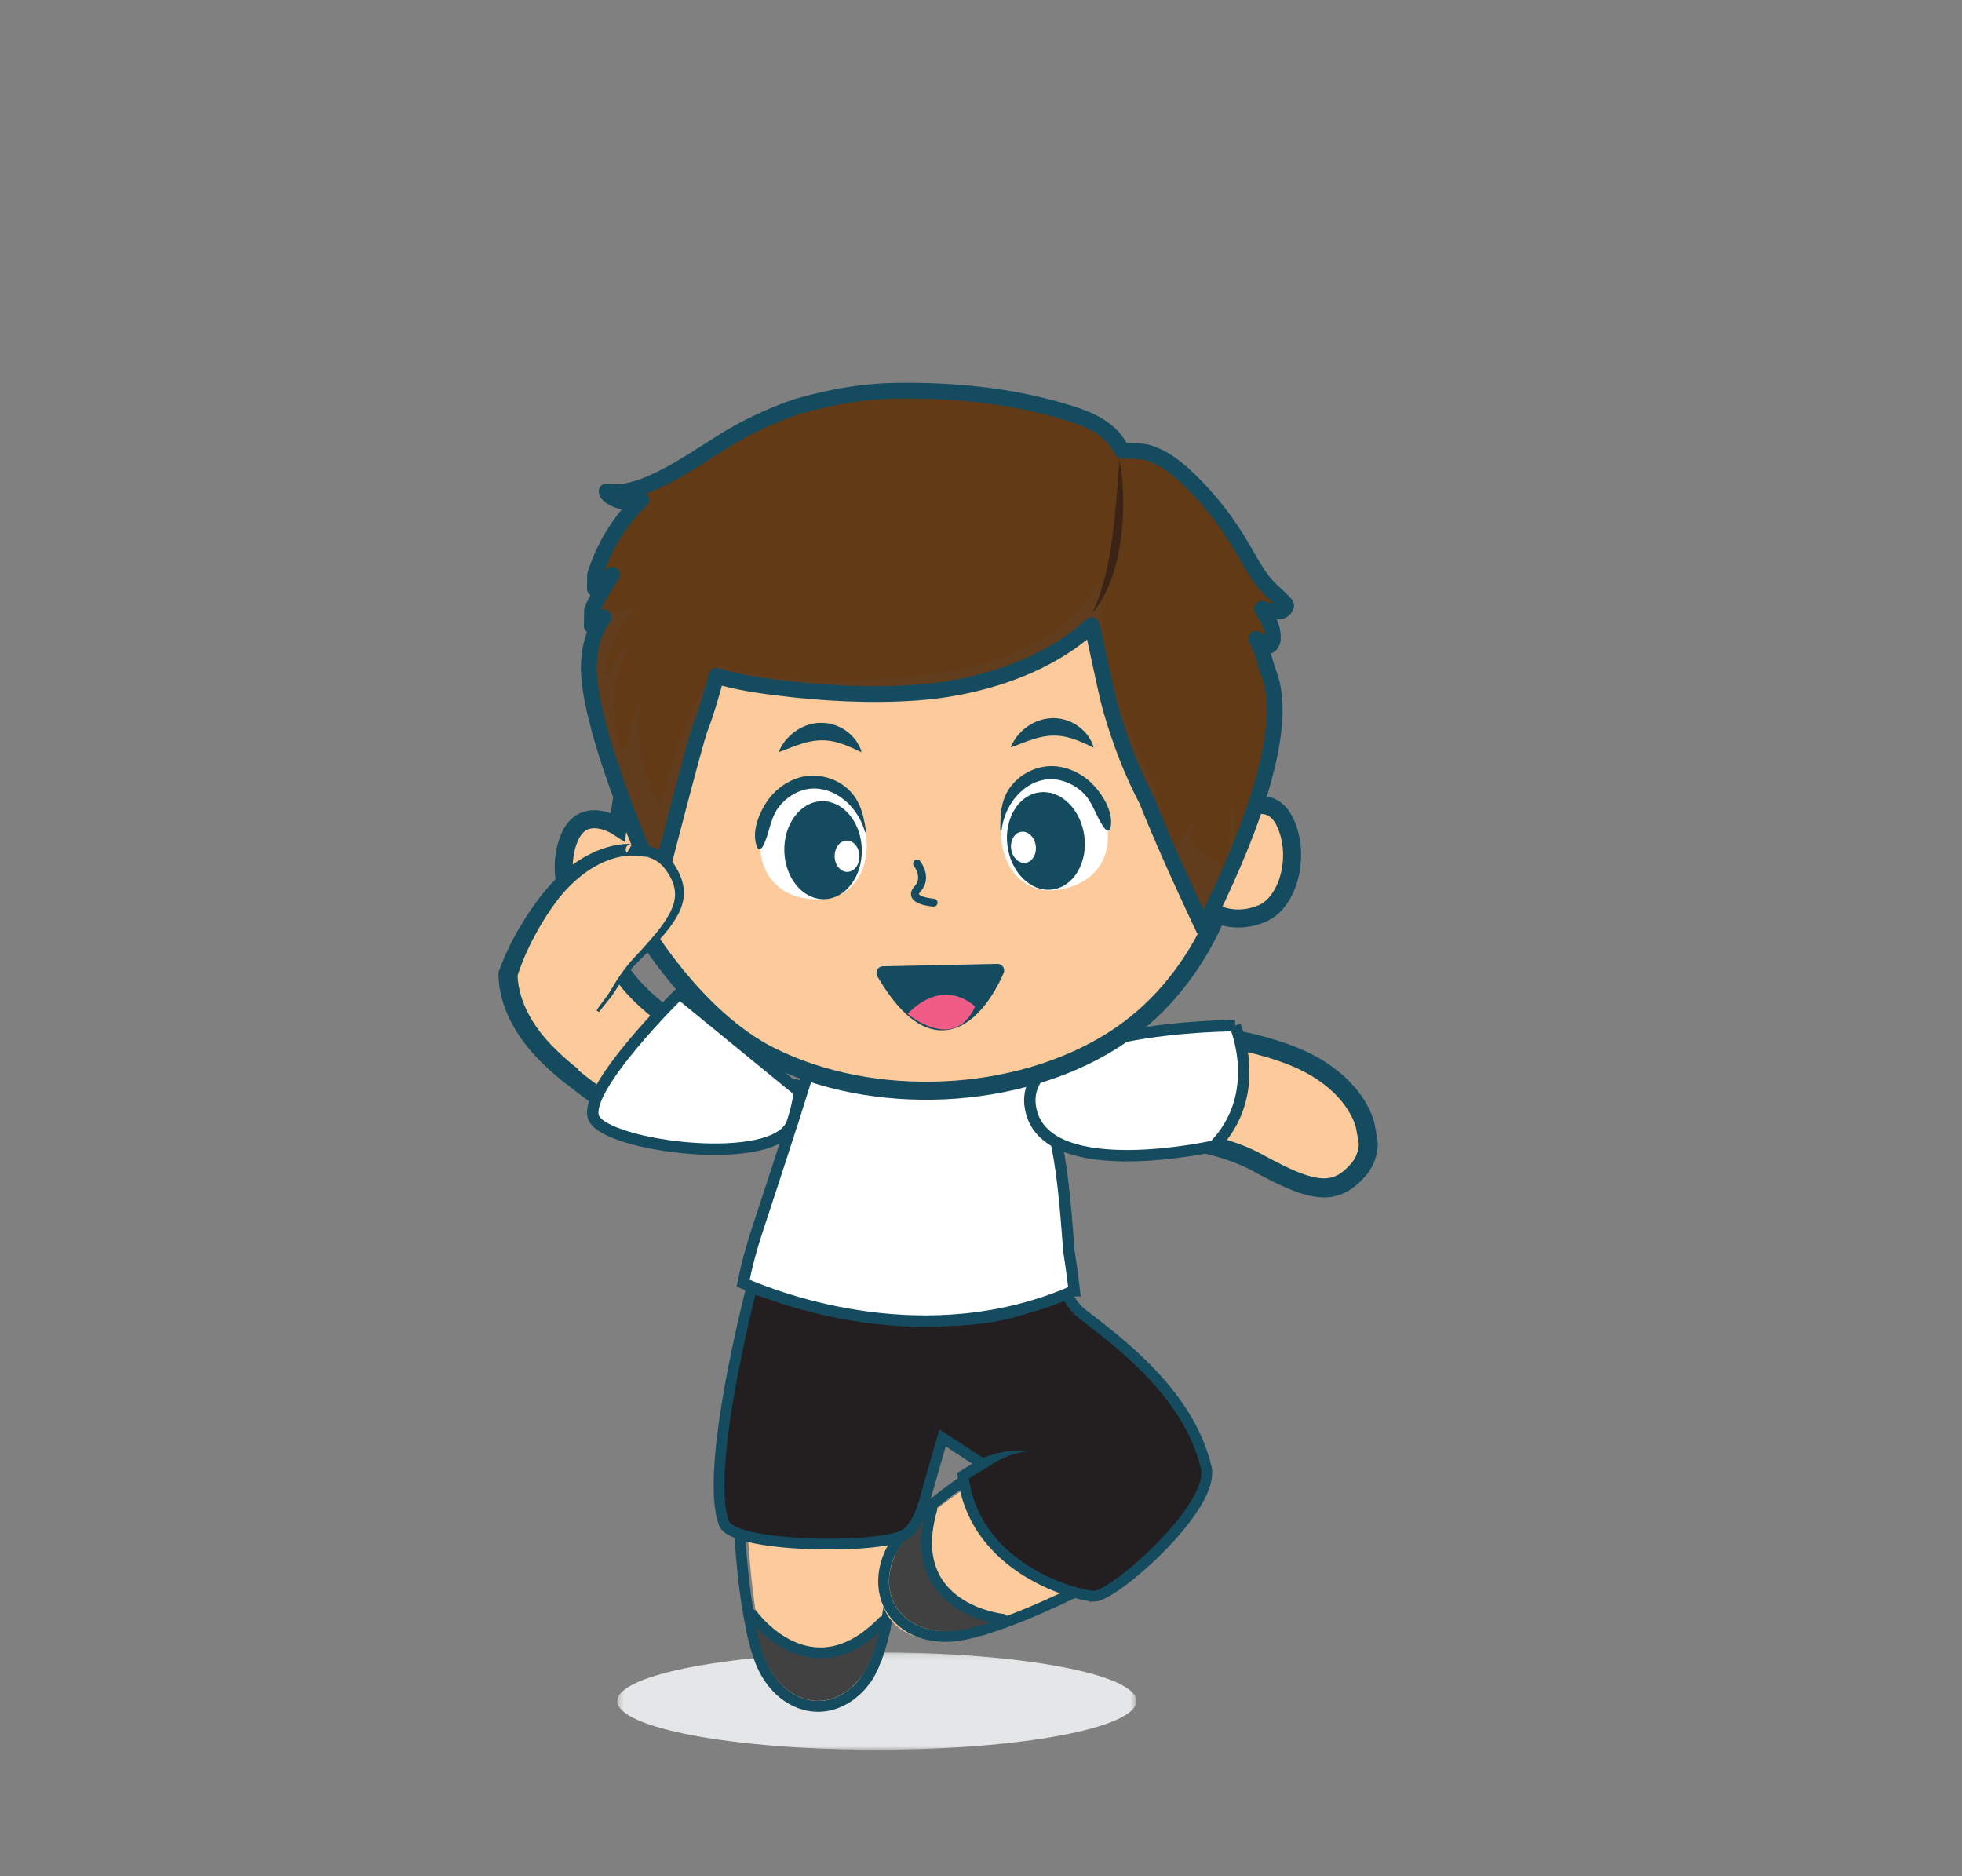 <svg width="341" height="326" viewBox="0 0 341 326" fill="none" xmlns="http://www.w3.org/2000/svg">
<rect x="0" y="0" width="341" height="326" fill="#808080" stroke="none"/>
<mask id="mask0_195_11052" style="mask-type:luminance" maskUnits="userSpaceOnUse" x="0" y="0" width="341" height="341">
<path d="M341 0H0V341H341V0Z" fill="white"/>
</mask>
<g mask="url(#mask0_195_11052)">
<mask id="mask1_195_11052" style="mask-type:luminance" maskUnits="userSpaceOnUse" x="0" y="0" width="341" height="341">
<path d="M341 0H0V341H341V0Z" fill="white"/>
</mask>
<g mask="url(#mask1_195_11052)">
<mask id="mask2_195_11052" style="mask-type:luminance" maskUnits="userSpaceOnUse" x="0" y="0" width="341" height="341">
<path d="M341 0H0V341H341V0Z" fill="white"/>
</mask>
<g mask="url(#mask2_195_11052)">
<g style="mix-blend-mode:multiply">
<mask id="mask3_195_11052" style="mask-type:luminance" maskUnits="userSpaceOnUse" x="107" y="287" width="91" height="18">
<path d="M197.515 287.147H107.295V304.059H197.515V287.147Z" fill="white"/>
</mask>
<g mask="url(#mask3_195_11052)">
<path d="M197.511 295.603C197.511 300.273 177.316 304.059 152.401 304.059C127.486 304.059 107.291 300.273 107.291 295.603C107.291 290.933 127.486 287.147 152.401 287.147C177.316 287.147 197.511 290.933 197.511 295.603Z" fill="#E5E6E7"/>
</g>
</g>
<path d="M162.673 287.517C162.61 287.381 162.55 287.236 162.49 287.087C162.525 287.176 162.56 287.264 162.591 287.346C162.62 287.4 162.645 287.463 162.673 287.517Z" fill="#59595B"/>
<path d="M160.8 281.404C160.772 281.268 160.747 281.123 160.718 280.981C160.74 281.082 160.759 281.18 160.772 281.281C160.784 281.322 160.794 281.363 160.8 281.404Z" fill="#59595B"/>
<path d="M160.645 280.611C160.652 280.659 160.667 280.712 160.674 280.763C160.686 280.839 160.709 280.905 160.721 280.981C160.693 280.864 160.674 280.741 160.652 280.618L160.645 280.611Z" fill="#59595B"/>
<path d="M131.194 263.761C131.194 263.761 146.561 269.908 155.695 266.574" stroke="#144B5F" stroke-width="3.246" stroke-miterlimit="10"/>
<path d="M129.913 264.698C129.913 264.698 130.374 279.307 133.115 288.075C135.852 296.84 144.077 299.654 149.653 293.475C155.229 287.296 155.264 269.876 155.283 266.056C144.62 265.49 129.913 264.698 129.913 264.698Z" fill="#FDCB9B"/>
<path d="M155.354 265.781C155.338 267.994 155.326 274.77 154.161 281.278C154.082 281.742 153.987 282.212 153.892 282.67L153.886 282.676C153.864 282.799 153.842 282.923 153.813 283.039C153.785 283.185 153.757 283.327 153.725 283.462C153.668 283.721 153.602 283.983 153.545 284.242C153.501 284.419 153.46 284.596 153.409 284.776C153.394 284.83 153.381 284.886 153.365 284.946C153.33 285.089 153.292 285.234 153.248 285.376C153.147 285.739 153.046 286.093 152.936 286.449C152.929 286.471 152.92 286.497 152.914 286.519C152.835 286.765 152.753 287.005 152.674 287.242C152.667 287.277 152.651 287.302 152.645 287.33C152.588 287.488 152.538 287.646 152.478 287.794C152.456 287.848 152.443 287.905 152.421 287.952C152.415 287.974 152.405 287.993 152.399 288.015C152.37 288.098 152.333 288.18 152.304 288.262C152.181 288.568 152.064 288.862 151.935 289.149C151.868 289.301 151.805 289.443 151.739 289.578C151.711 289.654 151.676 289.73 151.638 289.803C151.565 289.954 151.493 290.096 151.42 290.238C151.392 290.292 151.363 290.355 151.325 290.409C151.303 290.462 151.275 290.519 151.246 290.567C151.224 290.608 151.212 290.642 151.18 290.677C151.114 290.8 151.051 290.923 150.978 291.04C150.95 291.094 150.921 291.141 150.89 291.192C150.782 291.369 150.672 291.545 150.549 291.719C150.549 291.719 150.555 291.725 150.549 291.725C150.542 291.738 150.533 291.744 150.527 291.76C150.441 291.89 150.353 292.019 150.258 292.142C150.23 292.183 150.208 292.218 150.179 292.253C150.094 292.37 150.006 292.486 149.911 292.6C149.845 292.682 149.781 292.758 149.715 292.834C149.608 292.963 149.491 293.086 149.374 293.209C149.128 293.468 148.869 293.715 148.613 293.939C148.361 294.163 148.099 294.374 147.84 294.573C147.716 294.662 147.593 294.744 147.47 294.826C147.391 294.889 147.303 294.943 147.218 294.996C147.088 295.079 146.959 295.161 146.826 295.236C145.85 295.811 144.827 296.177 143.808 296.376C143.678 296.395 143.555 296.417 143.426 296.436C143.287 296.458 143.151 296.471 143.012 296.484C142.889 296.496 142.772 296.506 142.649 296.512C142.491 296.518 142.339 296.525 142.178 296.525C137.865 296.525 133.691 293.355 131.851 287.804C131.772 287.564 131.693 287.318 131.62 287.075C131.57 286.917 131.525 286.762 131.481 286.604C131.446 286.503 131.415 286.399 131.386 286.298C131.371 286.228 131.348 286.156 131.33 286.08C131.323 286.052 131.314 286.017 131.301 285.985C131.235 285.733 131.165 285.474 131.099 285.205C131.055 285.041 131.014 284.871 130.976 284.706C130.925 284.514 130.881 284.324 130.84 284.132C130.834 284.103 130.824 284.078 130.818 284.043C130.812 284.015 130.802 283.983 130.796 283.949C130.73 283.674 130.673 283.402 130.616 283.121C130.588 282.986 130.559 282.84 130.531 282.705C130.385 282.016 130.25 281.312 130.127 280.602C130.025 280.033 129.931 279.462 129.846 278.894C129.795 278.606 129.751 278.329 129.716 278.041C129.672 277.754 129.631 277.476 129.593 277.195C129.274 274.887 129.044 272.645 128.87 270.7C128.848 270.426 128.826 270.16 128.804 269.901C128.781 269.649 128.759 269.396 128.747 269.15C128.74 269.027 128.725 268.904 128.718 268.781C128.639 267.707 128.583 266.791 128.545 266.075C128.529 265.835 128.523 265.617 128.51 265.427C128.504 265.31 128.504 265.203 128.494 265.099C128.472 264.67 128.466 264.436 128.466 264.436C128.466 264.436 144.054 265.222 155.348 265.787L155.354 265.781Z" stroke="#144B5F" stroke-width="1.875" stroke-linejoin="bevel"/>
<path d="M128.516 265.418C128.532 265.611 128.538 265.829 128.551 266.065C128.535 265.825 128.523 265.608 128.516 265.418Z" stroke="#144B5F" stroke-width="1.875" stroke-linejoin="bevel"/>
<path d="M130.852 284.126C130.896 284.318 130.937 284.508 130.988 284.7C130.981 284.672 130.965 284.637 130.959 284.605C130.915 284.422 130.874 284.23 130.83 284.037C130.836 284.072 130.845 284.097 130.852 284.126Z" stroke="#144B5F" stroke-width="1.875" stroke-linejoin="bevel"/>
<path d="M131.345 286.074C131.367 286.15 131.39 286.226 131.402 286.292C131.386 286.222 131.367 286.162 131.345 286.093C131.339 286.052 131.33 286.017 131.317 285.976C131.333 286.011 131.339 286.046 131.345 286.071V286.074Z" stroke="#144B5F" stroke-width="1.875" stroke-linejoin="bevel"/>
<path d="M150.557 291.716C150.681 291.546 150.788 291.369 150.898 291.189C150.819 291.318 150.74 291.448 150.658 291.577C150.62 291.625 150.592 291.672 150.557 291.722C150.564 291.722 150.557 291.716 150.557 291.716Z" stroke="#144B5F" stroke-width="1.875" stroke-linejoin="bevel"/>
<path d="M151.187 290.677C151.215 290.643 151.231 290.608 151.253 290.567C151.209 290.649 151.168 290.725 151.124 290.807C151.08 290.889 151.039 290.965 150.985 291.04C151.058 290.924 151.124 290.8 151.187 290.677Z" stroke="#144B5F" stroke-width="1.875" stroke-linejoin="bevel"/>
<path d="M151.331 290.412C151.366 290.358 151.397 290.295 151.426 290.242C151.397 290.295 151.369 290.358 151.341 290.412C151.312 290.466 151.284 290.513 151.252 290.57C151.281 290.523 151.309 290.469 151.331 290.412Z" stroke="#144B5F" stroke-width="1.875" stroke-linejoin="bevel"/>
<path d="M152.311 288.258C152.339 288.176 152.377 288.094 152.406 288.012C152.377 288.088 152.349 288.154 152.327 288.23C152.32 288.243 152.32 288.252 152.311 288.258Z" stroke="#144B5F" stroke-width="1.875" stroke-linejoin="bevel"/>
<path d="M153.887 282.68L153.893 282.673C153.887 282.721 153.871 282.774 153.865 282.825C153.83 282.995 153.792 283.172 153.758 283.343C153.742 283.384 153.735 283.425 153.729 283.466C153.758 283.33 153.786 283.185 153.814 283.043C153.843 282.926 153.865 282.803 153.887 282.68Z" stroke="#144B5F" stroke-width="1.875" stroke-linejoin="bevel"/>
<path d="M130.852 284.126C130.897 284.319 130.938 284.508 130.988 284.701C130.982 284.672 130.966 284.637 130.96 284.606C130.925 284.448 130.887 284.29 130.852 284.129V284.126Z" stroke="#144B5F" stroke-width="1.875" stroke-linejoin="bevel"/>
<path d="M131.346 286.074C131.368 286.15 131.39 286.226 131.403 286.292C131.387 286.222 131.368 286.163 131.346 286.093V286.071V286.074Z" stroke="#144B5F" stroke-width="1.875" stroke-linejoin="bevel"/>
<path d="M150.557 291.716C150.681 291.546 150.788 291.369 150.898 291.189C150.819 291.318 150.74 291.448 150.658 291.577C150.62 291.625 150.592 291.666 150.557 291.713V291.716Z" stroke="#144B5F" stroke-width="1.875" stroke-linejoin="bevel"/>
<path d="M150.984 291.041C151.057 290.924 151.123 290.801 151.186 290.677C151.17 290.719 151.142 290.766 151.12 290.807C151.076 290.889 151.031 290.965 150.981 291.041H150.984Z" stroke="#144B5F" stroke-width="1.875" stroke-linejoin="bevel"/>
<path d="M151.331 290.412C151.366 290.358 151.397 290.295 151.426 290.242C151.397 290.295 151.369 290.358 151.341 290.412H151.334H151.331Z" stroke="#144B5F" stroke-width="1.875" stroke-linejoin="bevel"/>
<path d="M151.746 289.579C151.812 289.443 151.875 289.298 151.942 289.149C151.907 289.238 151.869 289.326 151.834 289.408C151.768 289.544 151.711 289.674 151.645 289.806C151.683 289.73 151.717 289.655 151.746 289.582V289.579Z" stroke="#144B5F" stroke-width="1.875" stroke-linejoin="bevel"/>
<path d="M152.311 288.258C152.339 288.176 152.377 288.094 152.406 288.012C152.377 288.088 152.349 288.154 152.327 288.23C152.32 288.243 152.32 288.252 152.311 288.258Z" stroke="#144B5F" stroke-width="1.875" stroke-linejoin="bevel"/>
<path d="M151.173 289.579C151.236 289.443 151.296 289.298 151.356 289.149C151.322 289.238 151.287 289.326 151.255 289.408C151.227 289.462 151.202 289.525 151.173 289.579Z" fill="#59595B"/>
<path d="M153.045 283.466C153.074 283.33 153.099 283.185 153.128 283.043C153.105 283.144 153.087 283.242 153.074 283.343C153.061 283.384 153.052 283.425 153.045 283.466Z" fill="#59595B"/>
<path d="M153.204 282.673C153.198 282.721 153.182 282.774 153.175 282.825C153.163 282.901 153.141 282.967 153.128 283.043C153.156 282.926 153.175 282.803 153.198 282.68L153.204 282.673Z" fill="#59595B"/>
<path d="M148.97 292.224C151.085 289.882 152.402 285.922 153.223 281.698C145.093 291.249 135.532 285.357 131.178 281.723C131.532 283.529 131.945 285.269 132.428 286.822C135.166 295.59 143.391 298.4 148.967 292.221" fill="#424142"/>
<path d="M140.631 292.66C137.752 291.031 136.059 287.043 135.251 284.558C133.644 283.652 132.255 282.619 131.178 281.723C131.532 283.532 131.945 285.269 132.428 286.822C135.052 295.221 142.709 298.154 148.25 292.957C145.92 293.588 142.914 293.951 140.631 292.66Z" fill="#424142"/>
<path d="M130.78 280.596C130.78 280.596 140.932 294.703 153.476 281.751" stroke="#144B5F" stroke-width="1.875" stroke-linecap="round" stroke-linejoin="round"/>
<path d="M188.41 275.695C188.41 275.695 175.512 282.575 166.548 284.571C157.584 286.566 151.045 280.836 153.625 272.923C156.204 265.011 171.287 256.299 174.59 254.38C180.393 263.34 188.41 275.695 188.41 275.695Z" fill="#FDCB9B"/>
<path d="M174.86 252.694C172.95 253.808 167.081 257.199 162.019 261.452C161.656 261.752 161.296 262.068 160.946 262.377V262.387C160.848 262.466 160.753 262.548 160.665 262.63C160.554 262.728 160.444 262.823 160.34 262.917C160.144 263.097 159.951 263.284 159.755 263.464C159.623 263.59 159.49 263.716 159.361 263.849C159.32 263.89 159.282 263.928 159.234 263.972C159.127 264.076 159.023 264.177 158.919 264.288C158.657 264.556 158.398 264.821 158.145 265.093C158.129 265.109 158.11 265.131 158.098 265.147C157.924 265.339 157.757 265.525 157.589 265.715C157.564 265.737 157.548 265.765 157.526 265.784C157.419 265.914 157.308 266.034 157.207 266.16C157.169 266.207 157.132 266.245 157.1 266.29C157.084 266.305 157.072 266.321 157.056 266.34C156.999 266.406 156.945 266.479 156.888 266.545C156.683 266.804 156.488 267.05 156.304 267.306C156.206 267.439 156.115 267.565 156.03 267.691C155.979 267.755 155.932 267.821 155.884 267.89C155.79 268.029 155.701 268.162 155.613 268.298C155.581 268.351 155.54 268.405 155.512 268.465C155.474 268.512 155.442 268.563 155.414 268.613C155.389 268.651 155.367 268.683 155.351 268.724C155.275 268.841 155.202 268.958 155.136 269.081C155.105 269.134 155.076 269.182 155.051 269.232C154.95 269.415 154.852 269.598 154.764 269.788C154.764 269.788 154.754 269.788 154.757 269.788C154.748 269.801 154.748 269.81 154.738 269.823C154.669 269.962 154.599 270.104 154.539 270.246C154.517 270.29 154.498 270.328 154.486 270.369C154.429 270.501 154.372 270.634 154.318 270.776C154.28 270.874 154.246 270.969 154.214 271.06C154.157 271.218 154.107 271.379 154.059 271.543C153.958 271.884 153.873 272.235 153.804 272.566C153.734 272.898 153.681 273.229 153.64 273.555C153.624 273.706 153.614 273.855 153.605 274C153.592 274.101 153.586 274.202 153.583 274.306C153.576 274.461 153.57 274.612 153.57 274.764C153.561 275.897 153.75 276.965 154.085 277.95C154.132 278.073 154.176 278.19 154.224 278.313C154.274 278.442 154.331 278.569 154.388 278.695C154.438 278.809 154.489 278.913 154.546 279.023C154.618 279.165 154.688 279.301 154.767 279.437C156.917 283.175 161.745 285.218 167.475 284.044C167.722 283.993 167.974 283.939 168.224 283.879C168.385 283.845 168.542 283.804 168.7 283.763C168.808 283.744 168.912 283.715 169.013 283.69C169.079 283.668 169.155 283.649 169.231 283.63C169.259 283.624 169.291 283.611 169.329 283.608C169.581 283.538 169.84 283.472 170.105 283.396C170.27 283.352 170.44 283.305 170.598 283.254C170.791 283.204 170.977 283.144 171.163 283.087C171.192 283.081 171.217 283.071 171.251 283.062C171.28 283.055 171.311 283.043 171.346 283.033C171.615 282.954 171.88 282.866 172.151 282.778C172.284 282.733 172.423 282.689 172.556 282.645C173.225 282.427 173.904 282.197 174.583 281.947C175.126 281.751 175.669 281.549 176.202 281.341C176.477 281.243 176.742 281.139 177.008 281.028C177.279 280.924 177.541 280.82 177.803 280.713C179.963 279.838 182.021 278.922 183.796 278.101C184.042 277.985 184.285 277.871 184.522 277.76C184.753 277.653 184.983 277.546 185.201 277.435C185.311 277.378 185.425 277.331 185.536 277.277C186.505 276.813 187.326 276.406 187.967 276.081C188.182 275.973 188.374 275.872 188.548 275.787C188.652 275.736 188.747 275.68 188.838 275.635C189.224 275.44 189.429 275.329 189.429 275.329C189.429 275.329 180.98 262.207 174.857 252.697L174.86 252.694Z" stroke="#144B5F" stroke-width="1.875" stroke-linejoin="bevel"/>
<path d="M188.548 275.784C188.375 275.866 188.182 275.971 187.967 276.078C188.182 275.971 188.378 275.876 188.548 275.784Z" stroke="#144B5F" stroke-width="1.875" stroke-linejoin="bevel"/>
<path d="M171.164 283.081C170.978 283.138 170.788 283.198 170.599 283.248C170.627 283.242 170.662 283.235 170.697 283.226C170.88 283.172 171.066 283.115 171.252 283.055C171.217 283.065 171.192 283.074 171.164 283.081Z" stroke="#144B5F" stroke-width="1.875" stroke-linejoin="bevel"/>
<path d="M169.23 283.624C169.155 283.643 169.079 283.662 169.013 283.684C169.079 283.662 169.142 283.649 169.215 283.636C169.253 283.624 169.287 283.611 169.328 283.605C169.29 283.608 169.259 283.621 169.23 283.627V283.624Z" stroke="#144B5F" stroke-width="1.875" stroke-linejoin="bevel"/>
<path d="M154.764 269.778C154.849 269.586 154.95 269.403 155.051 269.223C154.978 269.355 154.906 269.491 154.833 269.624C154.811 269.68 154.783 269.728 154.761 269.785C154.757 269.778 154.767 269.782 154.767 269.782L154.764 269.778Z" stroke="#144B5F" stroke-width="1.875" stroke-linejoin="bevel"/>
<path d="M155.351 268.715C155.367 268.674 155.389 268.642 155.414 268.604C155.363 268.683 155.322 268.759 155.272 268.835C155.221 268.914 155.18 268.989 155.139 269.072C155.202 268.952 155.278 268.832 155.351 268.715Z" stroke="#144B5F" stroke-width="1.875" stroke-linejoin="bevel"/>
<path d="M155.511 268.459C155.54 268.402 155.581 268.345 155.613 268.292C155.581 268.345 155.54 268.399 155.508 268.453C155.474 268.506 155.448 268.554 155.414 268.607C155.442 268.56 155.474 268.506 155.511 268.459Z" stroke="#144B5F" stroke-width="1.875" stroke-linejoin="bevel"/>
<path d="M156.889 266.539C156.945 266.473 156.999 266.4 157.056 266.334C157.005 266.397 156.961 266.457 156.904 266.511C156.895 266.523 156.889 266.526 156.889 266.536V266.539Z" stroke="#144B5F" stroke-width="1.875" stroke-linejoin="bevel"/>
<path d="M160.94 262.39V262.381C160.905 262.412 160.864 262.45 160.827 262.482C160.697 262.598 160.561 262.718 160.429 262.835C160.4 262.867 160.369 262.895 160.337 262.921C160.441 262.829 160.552 262.731 160.659 262.633C160.744 262.551 160.842 262.469 160.937 262.39H160.94Z" stroke="#144B5F" stroke-width="1.875" stroke-linejoin="bevel"/>
<path d="M171.164 283.081C170.978 283.138 170.788 283.198 170.599 283.248C170.627 283.242 170.662 283.235 170.697 283.226C170.851 283.179 171.006 283.131 171.164 283.081Z" stroke="#144B5F" stroke-width="1.875" stroke-linejoin="bevel"/>
<path d="M169.23 283.624C169.155 283.643 169.079 283.662 169.013 283.684C169.079 283.662 169.142 283.649 169.215 283.637L169.234 283.627L169.23 283.624Z" stroke="#144B5F" stroke-width="1.875" stroke-linejoin="bevel"/>
<path d="M154.763 269.778C154.848 269.586 154.949 269.403 155.05 269.223C154.978 269.355 154.905 269.491 154.833 269.624C154.81 269.68 154.788 269.725 154.766 269.778H154.763Z" stroke="#144B5F" stroke-width="1.875" stroke-linejoin="bevel"/>
<path d="M155.139 269.071C155.202 268.951 155.278 268.831 155.351 268.714C155.322 268.749 155.294 268.797 155.272 268.834C155.221 268.913 155.18 268.989 155.139 269.068V269.071Z" stroke="#144B5F" stroke-width="1.875" stroke-linejoin="bevel"/>
<path d="M155.512 268.46C155.54 268.403 155.582 268.345 155.613 268.292C155.582 268.345 155.54 268.399 155.508 268.453V268.46H155.512Z" stroke="#144B5F" stroke-width="1.875" stroke-linejoin="bevel"/>
<path d="M156.027 267.685C156.113 267.559 156.204 267.432 156.302 267.3C156.242 267.376 156.185 267.451 156.132 267.524C156.046 267.647 155.961 267.764 155.882 267.884C155.93 267.814 155.977 267.745 156.027 267.685Z" stroke="#144B5F" stroke-width="1.875" stroke-linejoin="bevel"/>
<path d="M156.889 266.539C156.945 266.473 156.999 266.4 157.056 266.334C157.005 266.397 156.961 266.457 156.904 266.511C156.895 266.523 156.889 266.526 156.889 266.536V266.539Z" stroke="#144B5F" stroke-width="1.875" stroke-linejoin="bevel"/>
<path d="M155.118 271.408C156.097 268.405 158.872 265.292 162.124 262.476C157.897 274.284 167.767 279.636 173.087 281.6C171.344 282.197 169.63 282.702 168.041 283.056C159.077 285.051 152.538 279.32 155.118 271.408Z" fill="#424142"/>
<path d="M158.894 278.856C161.742 280.542 166.043 280.021 168.6 279.484C170.185 280.425 171.776 281.117 173.087 281.603C171.344 282.2 169.629 282.705 168.041 283.059C159.453 284.969 153.094 279.794 154.84 272.399C155.456 274.732 156.64 277.52 158.894 278.856Z" fill="#424142"/>
<path d="M174.261 281.385C174.261 281.385 156.971 279.614 161.947 262.286" stroke="#144B5F" stroke-width="1.875" stroke-linecap="round" stroke-linejoin="round"/>
<path d="M190.23 277.378C187.723 277.422 169.328 272.98 167.371 256.438L170.733 254.38L163.819 249.868L160.942 259.87C160.942 259.87 159.733 265.503 157.046 266.788C151.814 269.286 127.458 268.837 125.86 264.761C122.289 255.655 130.628 223.803 130.628 223.803C130.628 223.803 168.514 236.572 184.844 223.803C184.844 223.803 186.063 226.74 187.967 228.224C193.909 232.852 206.519 241.864 209.636 254.989C211.275 261.894 193.631 277.318 190.23 277.381" fill="#231F20"/>
<path d="M190.23 277.378C187.723 277.422 169.328 272.98 167.371 256.438L170.733 254.38L163.819 249.868L160.942 259.87C160.942 259.87 159.733 265.503 157.046 266.788C151.814 269.286 127.458 268.837 125.86 264.761C122.289 255.655 130.628 223.803 130.628 223.803C130.628 223.803 168.514 236.572 184.844 223.803C184.844 223.803 186.063 226.74 187.967 228.224C193.909 232.852 206.519 241.864 209.636 254.989C211.275 261.894 193.631 277.318 190.23 277.381V277.378Z" stroke="#144B5F" stroke-width="1.875" stroke-miterlimit="10"/>
<path d="M169.828 253.802C170.605 253.42 171.321 253.155 172.085 252.902C172.84 252.659 173.607 252.46 174.381 252.312C175.151 252.157 175.934 252.072 176.711 252.037C177.488 251.996 178.264 252.056 179.022 252.154C178.258 252.223 177.51 252.324 176.784 252.526C176.057 252.722 175.35 252.956 174.668 253.256C173.986 253.549 173.323 253.884 172.688 254.254C172.063 254.62 171.419 255.043 170.901 255.46L169.831 253.802H169.828Z" fill="#144B5F"/>
<path d="M186.724 224.29C161.25 235.502 135.643 225.815 129.148 222.973C129.764 219.992 130.55 216.961 131.557 213.93C140.101 188.058 142.068 181.021 142.068 181.021C142.068 181.021 159.276 182.735 176.86 184.093C183.314 191.778 184.536 200.129 185.757 217.236C186.127 219.601 186.452 221.96 186.727 224.29" fill="white"/>
<path d="M186.724 224.29C161.25 235.502 135.643 225.815 129.148 222.973C129.764 219.992 130.55 216.961 131.557 213.93C140.101 188.058 142.068 181.021 142.068 181.021C142.068 181.021 159.276 182.735 176.86 184.093C183.314 191.778 184.536 200.129 185.757 217.236C186.127 219.601 186.452 221.96 186.727 224.29H186.724Z" stroke="#144B5F" stroke-width="1.983" stroke-miterlimit="10"/>
<path d="M181.047 191.658C181.047 191.658 181.047 191.658 181.044 191.658C181.044 191.686 181.044 191.715 181.044 191.746C181.066 192.504 181.192 193.139 181.473 193.672C181.558 193.833 181.662 193.982 181.776 194.124C182.799 195.399 185.063 195.977 189.578 196.268C189.578 196.268 195.025 196.4 201.548 197.3C202.315 197.408 203.098 197.524 203.887 197.651C204.677 197.78 205.476 197.919 206.274 198.071C206.675 198.146 207.073 198.225 207.471 198.311C208.087 198.437 208.696 198.576 209.302 198.721C209.877 198.857 210.449 198.999 211.014 199.15C211.787 199.359 212.545 199.58 213.284 199.82C215.131 200.417 216.845 201.111 218.32 201.919C224.221 205.159 228.051 206.798 231.13 206.352C232.977 206.084 234.555 205.067 236.144 203.195C236.333 202.971 236.503 202.734 236.661 202.494C236.696 202.444 236.728 202.393 236.759 202.343C236.908 202.106 237.04 201.859 237.157 201.607C237.176 201.563 237.195 201.518 237.214 201.474C237.318 201.237 237.406 200.997 237.485 200.751C237.498 200.71 237.514 200.672 237.523 200.631C237.602 200.363 237.662 200.088 237.706 199.807C237.716 199.747 237.725 199.684 237.735 199.624C237.776 199.337 237.804 199.049 237.811 198.753C237.811 198.737 237.811 198.721 237.811 198.705C237.814 198.421 237.293 195.649 237.283 195.62C237.283 195.62 235.689 187.256 223.028 182.896C208.854 178.015 199.117 180.209 191.1 183.357C183.162 186.477 180.996 188.671 181.044 191.658" fill="#FDCB9B"/>
<path d="M181.044 191.658C181.047 191.658 181.047 191.658 181.047 191.658H181.044ZM181.044 191.658C181.044 191.686 181.044 191.715 181.044 191.746C181.066 192.504 181.192 193.139 181.473 193.672C181.558 193.833 181.662 193.982 181.776 194.124C182.799 195.399 185.063 195.977 189.578 196.268C189.578 196.268 195.025 196.4 201.548 197.3C202.315 197.408 203.098 197.524 203.887 197.651C204.677 197.78 205.476 197.919 206.274 198.071C206.675 198.146 207.073 198.225 207.471 198.311C208.087 198.437 208.696 198.576 209.302 198.721C209.877 198.857 210.449 198.999 211.014 199.15C211.787 199.359 212.545 199.58 213.284 199.82C215.131 200.417 216.845 201.111 218.32 201.919C224.221 205.159 228.051 206.798 231.13 206.352C232.977 206.084 234.555 205.067 236.144 203.195C236.333 202.971 236.503 202.734 236.661 202.494C236.696 202.444 236.728 202.393 236.759 202.343C236.908 202.106 237.04 201.859 237.157 201.607C237.176 201.563 237.195 201.518 237.214 201.474C237.318 201.237 237.406 200.997 237.485 200.751C237.498 200.71 237.514 200.672 237.523 200.631C237.602 200.363 237.662 200.088 237.706 199.807C237.716 199.747 237.725 199.684 237.735 199.624C237.776 199.337 237.804 199.049 237.811 198.753C237.811 198.737 237.811 198.721 237.811 198.705C237.814 198.421 237.293 195.649 237.283 195.62C237.283 195.62 235.689 187.256 223.028 182.896C208.854 178.015 199.117 180.209 191.1 183.357C183.162 186.477 180.996 188.671 181.044 191.658Z" stroke="#144B5F" stroke-width="3.309" stroke-miterlimit="10"/>
<path d="M214.667 178.227C214.667 178.227 219.81 190.105 211.02 199.148C211.02 199.148 182.486 205.601 179.256 193.227C175.341 178.227 214.67 178.227 214.67 178.227" fill="white"/>
<path d="M214.667 178.227C214.667 178.227 219.81 190.105 211.02 199.148C211.02 199.148 182.486 205.601 179.256 193.227C175.341 178.227 214.67 178.227 214.67 178.227H214.667Z" stroke="#144B5F" stroke-width="1.983" stroke-miterlimit="10"/>
<path d="M223.389 142.974C220.686 137.126 214.867 141.348 214.867 141.348C215.139 129.981 212.338 119.265 209.935 113.651C202.932 97.292 186.782 88.698 169.031 86.323C150.327 83.823 130.909 88.935 119.169 103.696C111.254 113.648 107.377 143.649 107.377 143.649C107.377 143.649 101.384 139.684 98.934 145.642C96.484 151.6 99.016 159.395 103.509 161.173C108.002 162.951 111.481 161.003 111.481 161.003C111.481 161.003 120.732 176.941 133.914 183.528C151.833 192.482 176.678 191.323 193.368 180.806C200.883 176.07 206.592 169.177 210.406 161.347C210.81 160.516 211.508 158.859 211.508 158.859C211.508 158.859 215.069 160.655 219.48 158.688C223.891 156.721 226.089 148.824 223.386 142.977" fill="#FDCB9B"/>
<path d="M223.389 142.974C220.686 137.126 214.867 141.348 214.867 141.348C215.139 129.981 212.338 119.265 209.935 113.651C202.932 97.292 186.782 88.698 169.031 86.323C150.327 83.823 130.909 88.935 119.169 103.696C111.254 113.648 107.377 143.649 107.377 143.649C107.377 143.649 101.384 139.684 98.934 145.642C96.484 151.6 99.016 159.395 103.509 161.173C108.002 162.951 111.481 161.003 111.481 161.003C111.481 161.003 120.732 176.941 133.914 183.528C151.833 192.482 176.678 191.323 193.368 180.806C200.883 176.07 206.592 169.177 210.406 161.347C210.81 160.516 211.508 158.859 211.508 158.859C211.508 158.859 215.069 160.655 219.48 158.688C223.891 156.721 226.089 148.824 223.386 142.977L223.389 142.974Z" stroke="#144B5F" stroke-width="3.132" stroke-miterlimit="10"/>
<path d="M190.073 129.921C188.721 129.258 187.521 128.712 186.344 128.342C185.172 127.973 184.064 127.793 182.962 127.828C181.86 127.853 180.733 128.077 179.536 128.465C178.33 128.835 177.099 129.381 175.665 129.877C176.218 128.459 177.181 127.281 178.419 126.359C179.65 125.441 181.235 124.825 182.899 124.796C184.563 124.746 186.208 125.314 187.468 126.246C188.099 126.713 188.649 127.266 189.094 127.881C189.536 128.5 189.902 129.173 190.076 129.921" fill="#144B5F"/>
<path d="M159.387 150.062C159.387 150.062 161.306 152.481 159.453 154.495C157.599 156.513 162.263 156.857 162.263 156.857" stroke="#144B5F" stroke-width="1.377" stroke-linecap="round" stroke-linejoin="round"/>
<path d="M149.747 130.736C148.396 130.073 147.196 129.526 146.021 129.157C144.85 128.788 143.742 128.608 142.637 128.642C141.535 128.668 140.407 128.892 139.211 129.28C138.005 129.65 136.773 130.196 135.34 130.691C135.892 129.274 136.855 128.096 138.09 127.174C139.321 126.255 140.906 125.64 142.57 125.611C144.234 125.561 145.882 126.129 147.139 127.06C147.77 127.528 148.32 128.08 148.765 128.696C149.207 129.315 149.573 129.987 149.747 130.736Z" fill="#144B5F"/>
<path d="M153.472 169.067C165.196 189.183 173.373 168.641 173.373 168.641L153.472 169.067Z" fill="#144B5F"/>
<path d="M153.472 169.067C165.196 189.183 173.373 168.641 173.373 168.641L153.472 169.067Z" stroke="#144B5F" stroke-width="2.295" stroke-linecap="round" stroke-linejoin="round"/>
<path d="M157.735 176.171C157.735 176.171 165.758 183.07 169.464 174.92C169.464 174.92 164.28 169.54 157.735 176.171Z" fill="#F05C86"/>
<path d="M141.303 135.901C144.287 135.806 148.749 137.95 150.169 143.34C151.9 149.895 148.878 156.396 141.878 156.279C134.367 156.156 131.553 150.593 132.21 145.339C132.914 139.709 136.071 136.072 141.303 135.901Z" fill="white"/>
<path d="M150.322 144.502C148.778 139.219 143.881 136.068 139.631 137.278C137.91 137.767 136.076 139.027 134.977 140.786C133.749 142.753 133.638 145.266 132.489 147.224C132.306 147.533 131.813 147.732 131.627 147.306C130.43 144.571 132.075 140.921 133.581 138.882C135.15 136.757 137.547 135.298 139.823 134.9C142.147 134.493 144.752 135.077 146.789 136.627C149.239 138.493 149.997 140.994 150.511 144.407C150.54 144.6 150.385 144.723 150.322 144.502Z" fill="#144B5F"/>
<path d="M149.782 147.549C149.649 142.847 146.53 139.122 142.81 139.226C139.091 139.33 136.186 143.226 136.318 147.928C136.451 152.629 139.571 156.355 143.29 156.251C147.006 156.146 149.914 152.25 149.782 147.549Z" fill="#144B5F"/>
<path d="M149.368 148.73C149.327 147.227 148.326 146.037 147.139 146.068C145.948 146.103 145.02 147.347 145.064 148.85C145.105 150.353 146.103 151.543 147.293 151.508C148.484 151.474 149.412 150.23 149.368 148.727" fill="white"/>
<path d="M181.564 134.354C178.602 134.746 174.554 137.594 174.03 143.141C173.392 149.892 177.437 155.809 184.323 154.552C191.715 153.204 193.581 147.259 192.075 142.181C190.461 136.744 186.755 133.666 181.564 134.354Z" fill="white"/>
<path d="M174.068 144.309C174.728 138.847 179.048 134.938 183.436 135.437C185.214 135.639 187.228 136.583 188.599 138.14C190.13 139.879 190.651 142.339 192.103 144.085C192.334 144.36 192.852 144.477 192.969 144.025C193.704 141.133 191.485 137.799 189.666 136.034C187.771 134.196 185.17 133.148 182.855 133.126C180.497 133.104 178.021 134.105 176.266 135.967C174.154 138.206 173.813 140.801 173.863 144.252C173.863 144.448 174.037 144.543 174.065 144.316" fill="#144B5F"/>
<path d="M175.105 147.044C174.467 142.383 176.939 138.2 180.624 137.695C184.309 137.189 187.813 140.562 188.451 145.219C189.089 149.879 186.617 154.063 182.932 154.568C179.247 155.073 175.743 151.704 175.108 147.044" fill="#144B5F"/>
<path d="M175.742 147.527C175.537 146.037 176.329 144.698 177.507 144.537C178.685 144.376 179.806 145.453 180.008 146.943C180.21 148.433 179.42 149.769 178.243 149.93C177.065 150.091 175.944 149.014 175.742 147.527Z" fill="white"/>
<path d="M223.498 105.376C222.273 103.961 220.773 102.929 219.611 101.435C218.228 99.661 217.136 97.602 216.005 95.648C213.631 91.543 210.745 87.738 207.445 84.429C205.103 82.084 202.583 79.876 199.381 78.977C199.078 78.891 197.023 78.648 195.201 78.734C195.157 78.708 195.116 78.683 195.072 78.658C194.835 78.241 194.573 77.821 194.285 77.385C192.167 74.174 188.233 72.854 184.835 71.847C175.407 69.047 165.493 68.118 155.724 68.273C149.728 68.368 144.045 69.422 138.434 71.061C134.004 72.611 129.71 74.575 125.656 77.133C121.703 79.627 117.693 82.383 113.437 84.256C111.17 85.254 108.091 86.292 105.502 85.756C105.493 85.872 105.512 85.989 105.603 86.093C106.996 87.71 109.361 87.786 111.517 87.249C107.823 90.77 104.928 95.515 103.481 100.28C103.481 100.861 103.481 101.909 103.447 102.654C103.873 102.692 104.495 102.373 104.782 102.045C105.335 101.413 105.891 100.813 106.462 100.248C106.137 100.728 105.818 101.217 105.512 101.732C104.744 103.023 103.56 104.713 102.957 106.421C102.957 107.314 102.926 108.208 102.907 109.101C103.216 109.13 103.661 108.903 103.804 108.773C104.217 108.394 104.609 108.006 104.997 107.617C103.153 110.172 102.484 113.017 102.399 116.029C102.083 127.168 114.365 154.47 114.365 154.47L118.997 136.031C118.997 135.573 119 135.115 119.006 134.658C119.969 132.1 120.781 129.454 121.715 127.017C122.871 123.998 123.743 120.91 124.586 117.81C128.119 118.921 131.908 119.451 135.15 119.856C143.154 120.853 151.373 121.295 159.431 120.721C169.566 119.998 181.646 116.528 189.77 109.016C190.017 109.218 192.094 119.982 193.114 123.562C194.611 128.813 196.723 134.465 199.407 139.529C199.621 146.498 209.179 161.357 209.179 161.36C209.106 160.656 208.939 160.501 209.353 160.018C217.24 150.808 220.119 135.276 221.19 128.081C221.676 124.822 220.953 120.992 220.65 117.604C220.429 115.132 219.526 113.235 218.398 111.387C218.926 111.814 219.453 112.246 220.031 112.631C220.498 112.947 221.177 112.189 221.24 111.75C221.527 109.783 220.536 107.864 219.402 106.175C220.473 106.5 221.578 106.689 222.648 106.576C223.011 106.538 223.896 105.834 223.501 105.379" fill="#623A16"/>
<g style="mix-blend-mode:multiply" opacity="0.5">
<mask id="mask4_195_11052" style="mask-type:luminance" maskUnits="userSpaceOnUse" x="102" y="93" width="113" height="69">
<path d="M214.969 93.261H102.395V161.357H214.969V93.261Z" fill="white"/>
</mask>
<g mask="url(#mask4_195_11052)">
<path d="M213.945 151.041C213.652 151.36 206.623 146.687 206.709 146.334C207.027 144.982 207.226 143.615 207.384 142.242C206.352 144.392 205.114 146.438 203.583 148.316C203.4 148.541 202.917 148.566 202.894 148.174C202.572 142.684 201.237 137.793 198.951 132.87C196.816 128.276 194.657 123.676 193.403 118.7C191.862 112.587 191 106.086 191.401 99.705C190.716 101.192 189.921 102.616 188.983 103.945C184.405 110.459 177.067 113.62 169.83 115.555C165.094 116.821 160.273 117.393 155.42 117.844C150.819 118.274 146.184 118.583 141.571 118.349C136.084 118.075 130.075 117.44 124.701 115.467C119.971 122.599 117.12 130.66 114.929 139.094C114.838 139.447 114.373 139.428 114.228 139.141C111.686 134.136 110.281 127.089 111.56 121.134C110.221 123.9 109.258 126.811 108.693 129.95C108.63 130.294 108.119 130.524 107.97 130.104C105.927 124.194 106.331 116.787 110.019 111.649C108.1 112.963 106.357 114.753 105.861 117.083C105.741 117.592 105.037 117.317 105.144 116.821C105.886 113.673 106.827 110.475 108.57 107.756C109.161 106.834 109.814 105.985 110.518 105.186C108.687 105.884 106.878 106.661 104.996 107.216C104.686 107.308 104.5 106.964 104.563 106.689C105.324 103.323 107.001 100.172 109.243 97.593C107.992 98.202 106.774 98.887 105.602 99.68C105.283 99.897 105.012 99.487 105.075 99.187C105.485 97.23 105.962 95.18 106.682 93.251C105.305 95.484 104.21 97.874 103.484 100.27C103.484 100.848 103.483 101.899 103.449 102.645C103.875 102.682 104.497 102.36 104.784 102.035C105.337 101.404 105.893 100.804 106.464 100.239C106.139 100.718 105.82 101.208 105.514 101.722C104.746 103.014 103.562 104.703 102.959 106.411C102.959 107.305 102.928 108.198 102.909 109.092C103.218 109.12 103.663 108.893 103.806 108.764C104.219 108.388 104.614 107.996 104.999 107.608C103.155 110.162 102.486 113.007 102.401 116.019C102.085 127.159 114.367 154.461 114.367 154.461L118.999 136.021C118.999 135.564 119.002 135.106 119.008 134.648C119.971 132.09 120.783 129.445 121.718 127.01C122.873 123.992 123.745 120.904 124.588 117.803C128.121 118.915 131.91 119.445 135.152 119.849C143.156 120.847 151.375 121.289 159.433 120.714C169.568 119.991 181.648 116.521 189.772 109.01C190.019 109.212 192.096 119.976 193.116 123.553C194.613 128.804 196.725 134.459 199.409 139.52C199.623 146.488 209.181 161.347 209.181 161.35C209.108 160.646 208.947 160.495 209.355 160.008C215.726 152.415 212.537 141.777 214.795 136.684C212.657 140.331 216.759 147.998 213.949 151.035" fill="#604023"/>
</g>
</g>
<path d="M223.336 105.701C223.526 105.473 223.623 105.211 223.44 105C222.215 103.585 220.716 102.553 219.554 101.059C218.676 99.932 217.918 98.688 217.189 97.431C216.769 96.712 216.358 95.985 215.948 95.275C213.573 91.17 210.688 87.362 207.385 84.057C205.042 81.711 202.523 79.504 199.321 78.604C199.018 78.519 196.962 78.275 195.141 78.361C195.096 78.335 195.055 78.31 195.011 78.285C194.774 77.868 194.512 77.448 194.225 77.012C192.106 73.801 188.172 72.482 184.775 71.474C175.347 68.674 165.432 67.746 155.663 67.9C153.207 67.938 150.807 68.146 148.442 68.481H148.446C148.436 68.481 148.424 68.484 148.414 68.487C147.609 68.601 146.807 68.734 146.011 68.876C145.926 68.892 145.838 68.907 145.752 68.923C145.039 69.056 144.325 69.201 143.615 69.356C143.476 69.387 143.337 69.416 143.198 69.447C142.538 69.596 141.878 69.754 141.218 69.921C141.057 69.962 140.899 70 140.738 70.041C139.949 70.246 139.16 70.461 138.374 70.691C133.944 72.242 129.65 74.206 125.595 76.763C121.642 79.257 117.633 82.014 113.373 83.886C111.106 84.884 108.031 85.923 105.439 85.386C105.429 85.503 105.448 85.62 105.54 85.724C106.932 87.34 109.297 87.416 111.453 86.879C109.575 88.67 107.908 90.779 106.528 93.043C106.222 93.548 105.928 94.056 105.65 94.577C105.625 94.621 105.603 94.669 105.577 94.713C105.293 95.246 105.028 95.79 104.779 96.333C104.766 96.361 104.753 96.386 104.744 96.415C104.488 96.977 104.251 97.545 104.034 98.117C104.03 98.126 104.027 98.139 104.021 98.148C103.8 98.732 103.598 99.32 103.421 99.907C103.418 100.485 103.421 101.536 103.386 102.281C103.813 102.319 104.435 101.997 104.722 101.672C105.274 101.04 105.83 100.44 106.402 99.875C106.076 100.355 105.757 100.845 105.451 101.362C104.684 102.651 103.5 104.343 102.897 106.051C102.897 106.945 102.865 107.838 102.846 108.732C103.156 108.76 103.601 108.533 103.743 108.403C104.157 108.028 104.551 107.636 104.937 107.248C103.093 109.802 102.423 112.647 102.338 115.659C102.022 126.802 114.305 154.101 114.305 154.101C114.305 154.101 120.724 129.081 121.655 126.647C122.811 123.628 123.682 120.54 124.525 117.44C128.058 118.551 131.847 119.082 135.09 119.486C143.094 120.484 151.313 120.926 159.37 120.351C169.506 119.628 181.586 116.158 189.71 108.647C189.956 108.849 192.034 119.612 193.053 123.193C194.55 128.443 196.662 134.098 199.346 139.16C202.892 148.18 209.178 161.359 209.178 161.366C209.106 160.662 225.641 130.758 220.589 117.238C219.721 114.911 219.465 112.868 218.338 111.021C218.865 111.447 219.393 111.88 219.967 112.265C220.435 112.581 221.113 111.823 221.177 111.384C221.464 109.417 220.472 107.497 219.339 105.808C220.409 106.13 221.514 106.323 222.585 106.206C222.632 106.2 222.689 106.184 222.749 106.158C222.758 106.155 222.771 106.146 222.781 106.143C222.834 106.117 222.891 106.089 222.948 106.051C222.948 106.051 222.951 106.051 222.951 106.048C223.087 105.96 223.223 105.843 223.33 105.713L223.336 105.701Z" stroke="#144B5F" stroke-width="2.736" stroke-linecap="round" stroke-linejoin="round"/>
<path d="M194.565 79.952C195.011 82.21 195.181 84.505 195.213 86.797C195.238 89.093 195.124 91.394 194.809 93.68C194.499 95.963 194 98.237 193.224 100.425C192.463 102.606 191.386 104.731 189.851 106.449C190.855 104.384 191.56 102.259 192.093 100.084C192.229 99.541 192.339 98.991 192.469 98.448C192.579 97.899 192.696 97.353 192.785 96.8C192.984 95.698 193.16 94.59 193.309 93.478C193.928 89.023 194.205 84.524 194.562 79.955" fill="#3B2416"/>
<path d="M89.794 170.102C89.784 168.915 89.945 168.236 89.945 168.236C89.952 168.208 90.577 165.597 90.684 165.347C90.691 165.335 90.7 165.322 90.706 165.309C90.826 165.054 90.959 164.814 91.107 164.577C91.139 164.526 91.171 164.476 91.202 164.432C91.35 164.204 91.505 163.99 91.682 163.784C91.704 163.756 91.733 163.728 91.761 163.696C91.928 163.513 92.099 163.336 92.279 163.175C92.313 163.144 92.342 163.112 92.377 163.083C92.576 162.913 92.79 162.755 93.008 162.6L93.289 162.424C93.485 162.31 93.677 162.196 93.883 162.098C95.992 161.085 97.757 160.813 99.471 161.306C102.326 162.114 105.016 165.035 108.887 170.143C109.06 170.371 109.234 170.598 109.423 170.825C110.292 171.871 111.318 172.913 112.448 173.926C112.994 174.422 113.572 174.914 114.16 175.391C114.589 175.748 115.031 176.089 115.482 176.433C115.953 176.796 116.43 177.153 116.913 177.5C117.229 177.724 117.541 177.952 117.863 178.173C118.495 178.615 119.136 179.05 119.773 179.464C120.408 179.887 121.046 180.288 121.668 180.68C126.998 184.001 131.677 186.234 131.677 186.234C135.488 188.242 137.231 189.628 137.629 191.134C137.673 191.301 137.711 191.475 137.714 191.645C137.752 192.217 137.307 193.565 137.307 193.565C136.186 196.183 133.448 197.247 125.33 196.871C118.094 196.536 110.096 195.542 101.132 188.469C99.932 187.538 98.612 186.47 97.394 185.331C90.817 179.177 89.81 172.96 89.787 170.109" fill="#FDCB9B"/>
<path d="M89.794 170.102C89.784 168.915 89.945 168.236 89.945 168.236C89.952 168.208 90.577 165.597 90.684 165.347C90.691 165.335 90.7 165.322 90.706 165.309C90.826 165.054 90.959 164.814 91.107 164.577C91.139 164.526 91.171 164.476 91.202 164.432C91.35 164.204 91.505 163.99 91.682 163.784C91.704 163.756 91.733 163.728 91.761 163.696C91.928 163.513 92.099 163.336 92.279 163.175C92.313 163.144 92.342 163.112 92.377 163.083C92.576 162.913 92.79 162.755 93.008 162.6L93.289 162.424C93.485 162.31 93.677 162.196 93.883 162.098C95.992 161.085 97.757 160.813 99.471 161.306C102.326 162.114 105.016 165.035 108.887 170.143C109.06 170.371 109.234 170.598 109.423 170.825C110.292 171.871 111.318 172.913 112.448 173.926C112.994 174.422 113.572 174.914 114.16 175.391C114.589 175.748 115.031 176.089 115.482 176.433C115.953 176.796 116.43 177.153 116.913 177.5C117.229 177.724 117.541 177.952 117.863 178.173C118.495 178.615 119.136 179.05 119.773 179.464C120.408 179.887 121.046 180.288 121.668 180.68C126.998 184.001 131.677 186.234 131.677 186.234C135.488 188.242 137.231 189.628 137.629 191.134C137.673 191.301 137.711 191.475 137.714 191.645C137.752 192.217 137.307 193.565 137.307 193.565C136.186 196.183 133.448 197.247 125.33 196.871C118.094 196.536 110.096 195.542 101.132 188.469C99.932 187.538 98.612 186.47 97.394 185.331C90.817 179.177 89.81 172.96 89.787 170.109L89.794 170.102Z" stroke="#144B5F" stroke-width="3.153" stroke-miterlimit="10"/>
<path d="M99.516 187.13C98.316 186.198 97.119 185.163 95.9 184.023C89.323 177.869 88.316 172.129 88.297 169.278C89.124 166.828 90.261 164.27 91.796 161.596C92.569 160.232 93.45 158.84 94.445 157.412C101.735 146.946 109.818 147.665 109.815 147.659C109.85 147.659 112.518 147.905 112.78 147.981C112.799 147.984 112.808 147.988 112.824 147.991C113.096 148.073 113.348 148.177 113.604 148.284C113.658 148.306 113.714 148.335 113.762 148.36C114.005 148.474 114.245 148.606 114.472 148.742C114.501 148.764 114.532 148.79 114.567 148.808C114.772 148.947 114.971 149.089 115.157 149.247C115.198 149.276 115.23 149.304 115.268 149.336C115.47 149.506 115.656 149.696 115.836 149.888C115.874 149.936 115.918 149.98 115.95 150.021C116.13 150.229 116.3 150.444 116.458 150.681C117.759 152.623 118.283 154.331 118.046 156.099C117.652 159.038 115.154 162.123 110.652 166.686C109.714 167.636 108.802 168.757 107.933 169.995C107.76 170.244 107.583 170.497 107.412 170.752C107.005 171.362 106.598 172.003 106.209 172.653C105.922 173.133 104.195 175.236 103.92 175.732" fill="#FDCB9B"/>
<path d="M98.496 188.44C97.005 187.272 95.607 186.063 94.252 184.734C92.885 183.404 91.609 181.955 90.504 180.364C89.396 178.772 88.458 177.036 87.767 175.183C87.088 173.323 86.659 171.349 86.636 169.294L86.63 169.01L86.725 168.748C87.675 166.105 88.897 163.576 90.302 161.189C91.704 158.796 93.261 156.535 95.089 154.375C96.923 152.244 99.086 150.349 101.568 148.929C102.815 148.234 104.122 147.628 105.511 147.23C105.859 147.129 106.209 147.05 106.56 146.958C106.913 146.886 107.27 146.82 107.63 146.763C107.993 146.718 108.353 146.668 108.722 146.652C108.906 146.636 109.092 146.633 109.281 146.633C109.376 146.633 109.471 146.633 109.569 146.633L109.717 146.639H109.755C109.723 146.646 109.572 146.621 109.322 146.734C109.196 146.794 109.029 146.914 108.912 147.1C108.792 147.287 108.751 147.511 108.76 147.672C108.786 148 108.893 148.117 108.95 148.202L109.894 146.649L111.394 146.823L112.145 146.917L112.527 146.971L112.732 147.003L112.849 147.022C112.887 147.028 112.985 147.05 113.051 147.069L112.985 147.053C113.061 147.069 113.099 147.085 113.14 147.1L113.266 147.148L113.515 147.246C113.686 147.315 113.841 147.369 114.024 147.451L114.169 147.52L114.283 147.584L114.507 147.71L114.949 147.959L115.012 148C115.012 148 114.993 147.991 114.984 147.991L115.081 148.048L115.741 148.556L115.672 148.502L115.839 148.638C115.89 148.682 115.912 148.711 115.95 148.746L116.155 148.954C116.288 149.093 116.439 149.235 116.553 149.371C116.774 149.652 117.004 149.964 117.213 150.261C117.588 150.855 117.939 151.483 118.22 152.155C118.798 153.485 119.047 155.076 118.719 156.538C118.422 158.006 117.715 159.275 116.938 160.418C116.152 161.561 115.261 162.597 114.349 163.598C113.433 164.596 112.486 165.556 111.529 166.496C111.046 166.973 110.576 167.418 110.137 167.908C109.695 168.394 109.272 168.899 108.865 169.417C108.454 169.935 108.072 170.472 107.69 171.015L106.591 172.675C106.197 173.282 105.764 173.768 105.347 174.298C104.937 174.813 104.482 175.35 104.144 175.855L103.683 175.596C104.065 174.974 104.466 174.475 104.867 173.926C105.256 173.389 105.691 172.849 106.004 172.319L107.052 170.588C107.415 170.023 107.788 169.455 108.189 168.906C108.587 168.356 109 167.816 109.439 167.295C109.875 166.771 110.358 166.272 110.806 165.792C111.719 164.82 112.616 163.835 113.468 162.824C114.317 161.814 115.135 160.778 115.823 159.686C116.505 158.597 117.068 157.444 117.251 156.266C117.459 155.092 117.228 153.92 116.708 152.815C116.449 152.263 116.127 151.729 115.763 151.208C115.574 150.965 115.397 150.747 115.195 150.51C115.088 150.397 114.987 150.318 114.883 150.217L114.731 150.075C114.709 150.053 114.674 150.021 114.662 150.009C114.652 150.002 114.643 149.996 114.633 149.986L114.617 149.971L114.564 149.933L114.046 149.57L114.144 149.626C114.068 149.582 113.995 149.538 113.923 149.487L113.986 149.529L113.61 149.339L113.424 149.244L113.332 149.197L113.266 149.169C113.165 149.128 113.023 149.083 112.906 149.039L112.72 148.973L112.628 148.938C112.597 148.925 112.562 148.913 112.562 148.916L112.496 148.9C112.496 148.9 112.537 148.913 112.515 148.91L112.445 148.9L112.281 148.881L111.924 148.847L111.192 148.783L109.723 148.673L110.667 147.119C110.702 147.202 110.787 147.318 110.794 147.647C110.794 147.808 110.74 148.032 110.611 148.215C110.484 148.401 110.307 148.521 110.169 148.581C109.897 148.695 109.723 148.67 109.673 148.673H109.648H109.543C109.474 148.673 109.401 148.673 109.326 148.679C109.177 148.685 109.029 148.695 108.877 148.714C108.577 148.739 108.271 148.796 107.968 148.843C107.665 148.903 107.362 148.976 107.059 149.049C106.759 149.14 106.459 149.219 106.162 149.32C104.971 149.712 103.841 150.293 102.764 150.949C100.621 152.298 98.739 154.069 97.141 156.083C95.566 158.098 94.138 160.346 92.913 162.651C91.676 164.952 90.64 167.343 89.867 169.802L89.955 169.259C89.971 170.847 90.315 172.477 90.883 174.027C91.464 175.577 92.26 177.067 93.229 178.46C94.198 179.852 95.332 181.147 96.57 182.35C97.807 183.569 99.165 184.74 100.532 185.813L98.492 188.434L98.496 188.44Z" fill="#144B5F"/>
<path d="M118.097 172.628C118.097 172.628 101.138 189.277 103.197 194.256C105.256 199.236 135.153 203.138 137.72 195.014C140.29 186.89 137.72 188.693 137.72 188.693L118.097 172.631V172.628Z" fill="white"/>
<path d="M118.097 172.628C118.097 172.628 101.138 189.277 103.197 194.256C105.256 199.236 135.153 203.138 137.72 195.014C140.29 186.89 137.72 188.693 137.72 188.693L118.097 172.631V172.628Z" stroke="#144B5F" stroke-width="1.983" stroke-miterlimit="10"/>
</g>
</g>
</g>
</svg>
